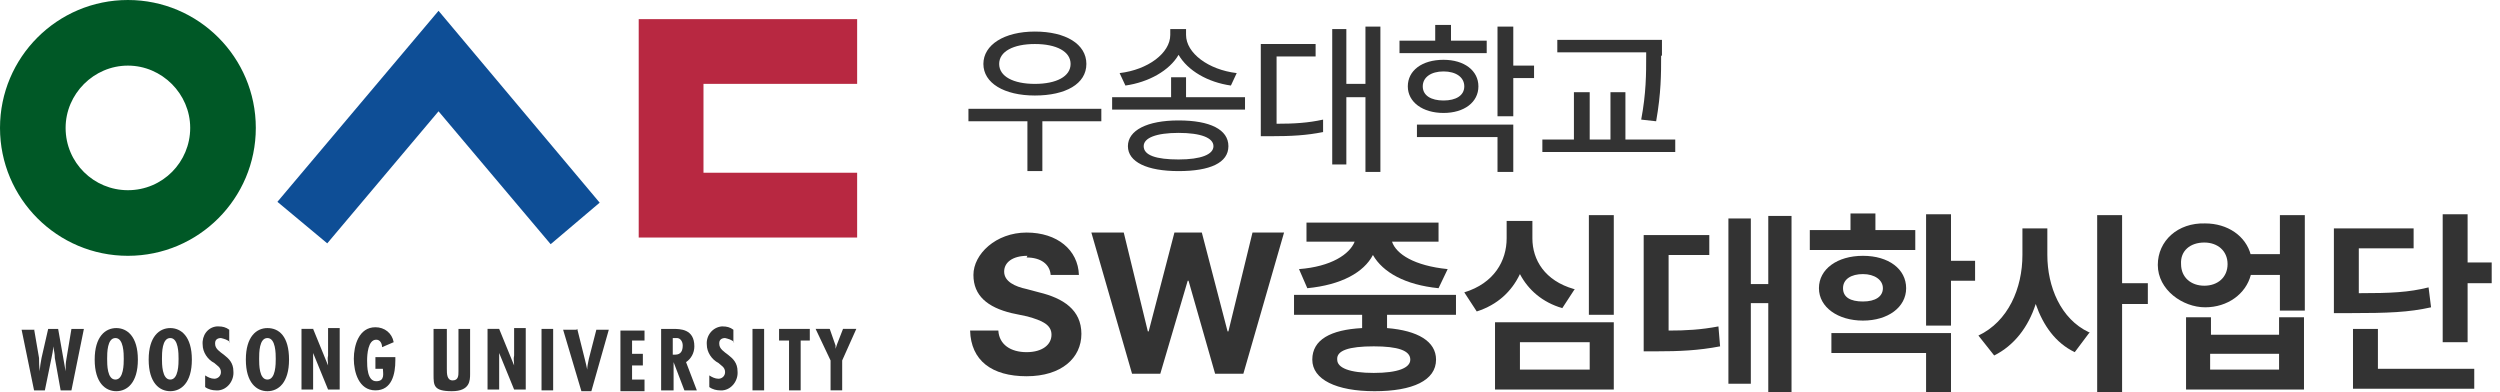 <?xml version="1.0" encoding="UTF-8"?>
<svg xmlns="http://www.w3.org/2000/svg" version="1.1" viewBox="0 0 301 47.2">
  <defs>
    <style>
      .cls-1 {
        fill: #0e4e96;
      }

      .cls-2 {
        fill: #005826;
      }

      .cls-3 {
        isolation: isolate;
      }

      .cls-4 {
        fill: #333;
      }

      .cls-5 {
        fill: #b82841;
      }
    </style>
  </defs>
  <!-- Generator: Adobe Illustrator 28.7.1, SVG Export Plug-In . SVG Version: 1.2.0 Build 142)  -->
  <g>
    <g id="_레이어_1" data-name="레이어_1">
      <g id="_그룹_3" data-name="그룹_3">
        <g id="_우송대학교_로고" data-name="우송대학교_로고">
          <g id="_패스_12" data-name="패스_12">
            <path class="cls-2" d="M0,15.4C0,6.9,6.9,0,15.4,0s15.4,6.9,15.4,15.4-6.9,15.4-15.4,15.4C6.9,30.8,0,23.9,0,15.4ZM15.4,22.9c4.2,0,7.5-3.4,7.5-7.5s-3.4-7.5-7.5-7.5-7.5,3.4-7.5,7.5c0,4.2,3.4,7.5,7.5,7.5,0,0,0,0,0,0h0Z"/>
          </g>
          <g id="_패스_13" data-name="패스_13">
            <path class="cls-5" d="M76.9,28.6h26.3v-7.8h-18.5v-10.7h18.5V2.3h-26.3v26.2Z"/>
          </g>
          <g id="_패스_14" data-name="패스_14">
            <path class="cls-1" d="M52.8,1.3l-19.4,23,6,5,13.4-15.9,13.5,16,5.9-5L52.8,1.3Z"/>
          </g>
          <g id="_그룹_2" data-name="그룹_2">
            <g id="_패스_15" data-name="패스_15">
              <path class="cls-4" d="M4.1,39.6l.6,3.5c0,.5,0,1,.1,1.6h0c0-.5.1-1.1.2-1.6l.8-3.5h1.2l.9,5.1h0c0-.5,0-1,.1-1.5l.6-3.6h1.5l-1.5,7.4h-1.3l-.7-3.9c0-.5-.1-.9-.2-1.4h0c0,.5-.1.9-.2,1.4l-.8,3.9h-1.3l-1.5-7.3h1.5Z"/>
            </g>
            <g id="_패스_16" data-name="패스_16">
              <path class="cls-4" d="M16.6,43.3c0,2.8-1.3,3.8-2.6,3.8s-2.6-1-2.6-3.8,1.3-3.8,2.6-3.8c1.3,0,2.6,1,2.6,3.8ZM13.9,45.7c1,0,1-1.9,1-2.5s0-2.5-1-2.5-1,1.8-1,2.5,0,2.5,1,2.5Z"/>
            </g>
            <g id="_패스_17" data-name="패스_17">
              <path class="cls-4" d="M23.1,43.3c0,2.8-1.3,3.8-2.6,3.8s-2.6-1-2.6-3.8,1.3-3.8,2.6-3.8c1.3,0,2.6,1,2.6,3.8ZM20.5,45.7c1,0,1-1.9,1-2.5s0-2.5-1-2.5-1,1.8-1,2.5c0,.6,0,2.5,1,2.5h0Z"/>
            </g>
            <g id="_패스_18" data-name="패스_18">
              <path class="cls-4" d="M27.7,41.2c-.3-.3-.7-.4-1.1-.5-.4,0-.7.2-.7.6,0,0,0,0,0,.1,0,1.2,2.2,1.3,2.2,3.3.1,1.1-.7,2.2-1.8,2.3-.1,0-.2,0-.3,0-.4,0-.9-.1-1.3-.4v-1.4c.3.2.7.4,1.1.4.4,0,.8-.3.8-.8,0,0,0,0,0,0,0-.6-.5-.8-.8-1.1-.8-.4-1.4-1.3-1.4-2.2-.1-1.1.6-2.1,1.7-2.2,0,0,.1,0,.2,0,.5,0,.9.1,1.3.4v1.5Z"/>
            </g>
            <g id="_패스_19" data-name="패스_19">
              <path class="cls-4" d="M34.8,43.3c0,2.8-1.3,3.8-2.6,3.8s-2.6-1-2.6-3.8,1.3-3.8,2.6-3.8c1.4,0,2.6,1,2.6,3.8ZM32.2,45.7c1,0,1-1.9,1-2.5s0-2.5-1-2.5-1,1.8-1,2.5,0,2.5,1,2.5h0Z"/>
            </g>
            <g id="_패스_20" data-name="패스_20">
              <path class="cls-4" d="M37.7,39.6l1.8,4.4h0c0-.4-.1-.8,0-1.2v-3.3h1.4v7.4h-1.4l-1.8-4.4h0v.7s0,3.7,0,3.7h-1.4v-7.3h1.5Z"/>
            </g>
            <g id="_패스_21" data-name="패스_21">
              <path class="cls-4" d="M47.6,42.8v.6c0,1.6-.4,3.6-2.4,3.6s-2.6-2.2-2.6-3.8.6-3.8,2.6-3.8c1.1,0,2,.7,2.2,1.8l-1.4.6c0-.4-.2-.9-.7-.9-1,0-1.1,1.8-1.1,2.5s0,2.5,1.1,2.5.8-1,.8-1.5h-.9v-1.4h2.4Z"/>
            </g>
            <g id="_패스_22" data-name="패스_22">
              <path class="cls-4" d="M53.8,39.6v4.8c0,.6,0,1.4.7,1.4s.7-.6.7-1.1v-5.1h1.4v5.4c0,.8,0,2.1-2.2,2.1s-2.2-.7-2.2-2v-5.5h1.5Z"/>
            </g>
            <g id="_패스_23" data-name="패스_23">
              <path class="cls-4" d="M60.1,39.6l1.8,4.4h0c0-.4-.1-.8,0-1.2v-3.3h1.4v7.4h-1.4l-1.8-4.4h0v.7s0,3.7,0,3.7h-1.4v-7.3h1.4Z"/>
            </g>
            <g id="_패스_24" data-name="패스_24">
              <path class="cls-4" d="M66.6,39.6v7.4h-1.4v-7.4h1.4Z"/>
            </g>
            <g id="_패스_25" data-name="패스_25">
              <path class="cls-4" d="M69.5,39.6l.9,3.6c.1.4.2.8.3,1.3h0c0-.4.1-.8.2-1.3l.9-3.5h1.5l-2.1,7.4h-1.2l-2.2-7.4h1.6,0Z"/>
            </g>
            <g id="_패스_26" data-name="패스_26">
              <path class="cls-4" d="M77.6,39.6v1.4h-1.5v1.6h1.3v1.4h-1.3v1.7h1.5v1.4h-2.9v-7.3h2.9Z"/>
            </g>
            <g id="_패스_27" data-name="패스_27">
              <path class="cls-4" d="M79.6,47v-7.4h1.4c.9,0,2.6,0,2.6,2.1,0,.8-.4,1.5-1,1.9l1.3,3.4h-1.5l-1.3-3.4h0v3.4h-1.4ZM81.1,42.7h.2c.7,0,.9-.5.9-1.1,0-.5-.3-.9-.7-.9,0,0-.2,0-.3,0h-.2v2Z"/>
            </g>
            <g id="_패스_28" data-name="패스_28">
              <path class="cls-4" d="M88.4,41.2c-.3-.3-.7-.4-1.1-.5-.4,0-.7.2-.7.6,0,0,0,0,0,.1,0,1.2,2.2,1.3,2.2,3.3.1,1.1-.7,2.2-1.8,2.3,0,0-.2,0-.3,0-.4,0-.9-.1-1.3-.4v-1.4c.3.2.7.4,1.1.4.4,0,.8-.3.8-.8,0,0,0,0,0,0,0-.6-.5-.8-.8-1.1-.8-.4-1.4-1.3-1.4-2.2-.1-1.1.7-2.1,1.8-2.2,0,0,0,0,.1,0,.5,0,.9.1,1.3.4v1.5Z"/>
            </g>
            <g id="_패스_29" data-name="패스_29">
              <path class="cls-4" d="M92,39.6v7.4h-1.4v-7.4h1.4Z"/>
            </g>
            <g id="_패스_30" data-name="패스_30">
              <path class="cls-4" d="M97.5,39.6v1.4h-1.1v6h-1.4v-6h-1.2v-1.4h3.7Z"/>
            </g>
            <g id="_패스_31" data-name="패스_31">
              <path class="cls-4" d="M99.9,39.6l.7,2v.4h0l.2-.6.7-1.8h1.6l-1.7,3.8v3.6h-1.4v-3.6l-1.8-3.8h1.6Z"/>
            </g>
          </g>
        </g>
        <g id="_우송대학교" data-name="우송대학교" class="cls-3">
          <g class="cls-3">
            <path class="cls-4" d="M132.6,14.6h-7.1v6h-1.8v-6h-7.1v-1.5h16v1.5ZM130.8,7.7c0,2.4-2.5,3.8-6.2,3.8s-6.2-1.5-6.2-3.8,2.5-3.9,6.2-3.9,6.2,1.5,6.2,3.9ZM120.3,7.7c0,1.5,1.7,2.4,4.3,2.4s4.3-.9,4.3-2.4-1.7-2.4-4.3-2.4c-2.6,0-4.3.9-4.3,2.4Z"/>
            <path class="cls-4" d="M142.8,11.7h7.1v1.5h-16v-1.5h7.1v-2.4h1.8v2.4ZM148.9,8.8l-.7,1.5c-2.8-.4-5.2-1.8-6.3-3.7-1.1,1.9-3.6,3.3-6.4,3.7l-.7-1.5c3.4-.4,6.1-2.4,6.1-4.6v-.7h1.9v.7c0,2.2,2.7,4.2,6.1,4.6ZM147.9,17.6c0,2-2.2,3-6,3-3.8,0-6.1-1.1-6.1-3s2.3-3.1,6.1-3.1,6,1.1,6,3.1ZM137.7,17.6c0,1.1,1.5,1.6,4.2,1.6s4.2-.6,4.2-1.6-1.5-1.6-4.2-1.6-4.2.6-4.2,1.6Z"/>
            <path class="cls-4" d="M158.4,6.8h-4.7v8.1c2.1,0,3.8-.1,5.6-.5v1.5c-2,.4-3.8.5-6.3.5h-1.2V5.3h6.6v1.5ZM166.2,20.7h-1.8v-9h-2.3v8.1h-1.7V3.5h1.7v6.6h2.3V3.2h1.8v17.5Z"/>
            <path class="cls-4" d="M178.9,6.4h-10.4v-1.5h4.3v-1.9h1.9v1.9h4.3v1.5ZM178,10.4c0,1.9-1.7,3.2-4.2,3.2s-4.3-1.3-4.3-3.2,1.7-3.2,4.3-3.2c2.5,0,4.2,1.3,4.2,3.2ZM182.2,20.7h-1.9v-4.2h-9.7v-1.5h11.6v5.7ZM171.3,10.4c0,1.1,1,1.7,2.5,1.7s2.5-.6,2.5-1.7c0-1.1-1-1.8-2.5-1.8s-2.5.7-2.5,1.8ZM182.2,7.9h2.5v1.5h-2.5v4.6h-1.9V3.2h1.9v4.7Z"/>
            <path class="cls-4" d="M201.7,18.3h-16v-1.5h3.8v-5.7h1.9v5.7h2.5v-5.7h1.8v5.7h6v1.5ZM200,6.7c0,2.2,0,4.5-.6,7.9l-1.8-.2c.6-3.2.6-5.5.6-7.7v-.4h-10.7v-1.5h12.6v1.9Z"/>
          </g>
        </g>
        <g id="SW중심대학사업단" class="cls-3">
          <g class="cls-3">
            <path class="cls-4" d="M123.7,30.8c-1.8,0-2.8.8-2.8,1.9,0,1.2,1.3,1.8,2.7,2.1l1.5.4c2.9.7,5.1,2.1,5.1,5s-2.4,5.1-6.6,5.1-6.7-1.9-6.8-5.5h3.4c.1,1.7,1.5,2.6,3.4,2.6s3-.9,3-2.1-1.1-1.7-2.9-2.2l-1.9-.4c-2.9-.7-4.6-2.1-4.6-4.6s2.7-5.1,6.4-5.1,6.2,2.1,6.3,5.1h-3.4c-.1-1.3-1.2-2.1-2.9-2.1Z"/>
            <path class="cls-4" d="M131.5,28h3.8l2.9,11.9h.1l3.1-11.9h3.3l3.1,11.9h.1l2.9-11.9h3.8l-4.9,17h-3.4l-3.2-11.2h-.1l-3.3,11.2h-3.4l-4.9-17Z"/>
            <path class="cls-4" d="M175.2,37.9h-8.2v1.6c3.7.3,5.9,1.6,5.9,3.8,0,2.5-2.8,3.8-7.4,3.8s-7.5-1.4-7.5-3.8,2.2-3.6,6-3.8v-1.6h-8.2v-2.4h19.5v2.4ZM173.4,29.1h-5.8c.5,1.5,2.7,2.9,6.7,3.3l-1.1,2.3c-4-.4-6.7-1.9-7.9-4-1.1,2.1-3.8,3.6-7.9,4l-1-2.3c3.9-.3,6.1-1.8,6.7-3.3h-5.8v-2.3h15.9v2.3ZM161,43.3c0,1,1.5,1.6,4.4,1.6s4.4-.6,4.4-1.6c0-1.1-1.5-1.6-4.4-1.6-3,0-4.5.5-4.4,1.6Z"/>
            <path class="cls-4" d="M189.6,34.8l-1.5,2.3c-2.4-.7-4.1-2.2-5.1-4.1-1,2.1-2.7,3.7-5.2,4.5l-1.5-2.3c3.6-1.1,5.1-3.8,5.1-6.5v-2.1h3.1v2.1c0,2.6,1.5,5.1,5,6.1ZM194.3,46.9h-14.3v-8.1h14.3v8.1ZM183,44.5h8.4v-3.3h-8.4v3.3ZM194.3,37.9h-3v-12h3v12Z"/>
            <path class="cls-4" d="M205.8,30.7h-4.9v9.1c2.1,0,3.9-.1,6-.5l.2,2.4c-2.6.5-4.9.6-7.7.6h-1.5v-14h7.9v2.4ZM215.7,47.2h-2.8v-10.7h-2.1v9.7h-2.7v-19.9h2.7v7.9h2.1v-8.2h2.8v21.3Z"/>
            <path class="cls-4" d="M230.6,30.1h-12.7v-2.4h4.9v-2h3v2h4.8v2.4ZM229.5,34.7c0,2.3-2.2,3.9-5.2,3.9s-5.3-1.6-5.3-3.9,2.2-3.9,5.3-3.9,5.2,1.6,5.2,3.9ZM234.9,47.2h-3v-4.7h-11.4v-2.4h14.4v7.1ZM221.9,34.7c0,1.1.9,1.6,2.4,1.6s2.4-.6,2.4-1.6-1-1.7-2.4-1.7-2.4.6-2.4,1.7ZM234.9,31.4h2.9v2.4h-2.9v5.4h-3v-13.4h3v5.5Z"/>
            <path class="cls-4" d="M251.6,40l-1.8,2.4c-2.3-1.1-3.8-3.2-4.7-5.8-.9,2.8-2.6,5-5,6.2l-1.9-2.4c3.6-1.7,5.3-5.7,5.3-9.7v-3.2h3v3.2c0,3.8,1.6,7.7,5,9.3ZM255.5,34.1h3.1v2.5h-3.1v10.6h-3v-21.3h3v8.2Z"/>
            <path class="cls-4" d="M270.9,30.6h3.6v-4.7h3v11.5h-3v-4.3h-3.5c-.6,2.3-2.8,3.9-5.5,3.9s-5.7-2.1-5.7-5.1c0-2.9,2.4-5.1,5.7-5,2.7,0,4.9,1.5,5.5,3.8ZM262.6,31.8c0,1.6,1.2,2.6,2.8,2.6s2.8-1,2.8-2.6-1.2-2.6-2.8-2.6c-1.7,0-2.9,1-2.8,2.6ZM266.1,40.3h8.3v-2.1h3v8.7h-14.2v-8.7h3v2.1ZM274.4,44.5v-1.9h-8.3v1.9h8.3Z"/>
            <path class="cls-4" d="M290.6,29.9h-6.6v5.4c3.9,0,6-.1,8.4-.7l.3,2.4c-2.7.6-5.1.7-9.9.7h-1.8v-10.2h9.6v2.4ZM297.9,46.8h-14.6v-7.2h3v4.8h11.6v2.4ZM297.1,31.6h2.9v2.5h-2.9v7.1h-3v-15.4h3v5.8Z"/>
          </g>
        </g>
      </g>
    </g>
  </g>
</svg>